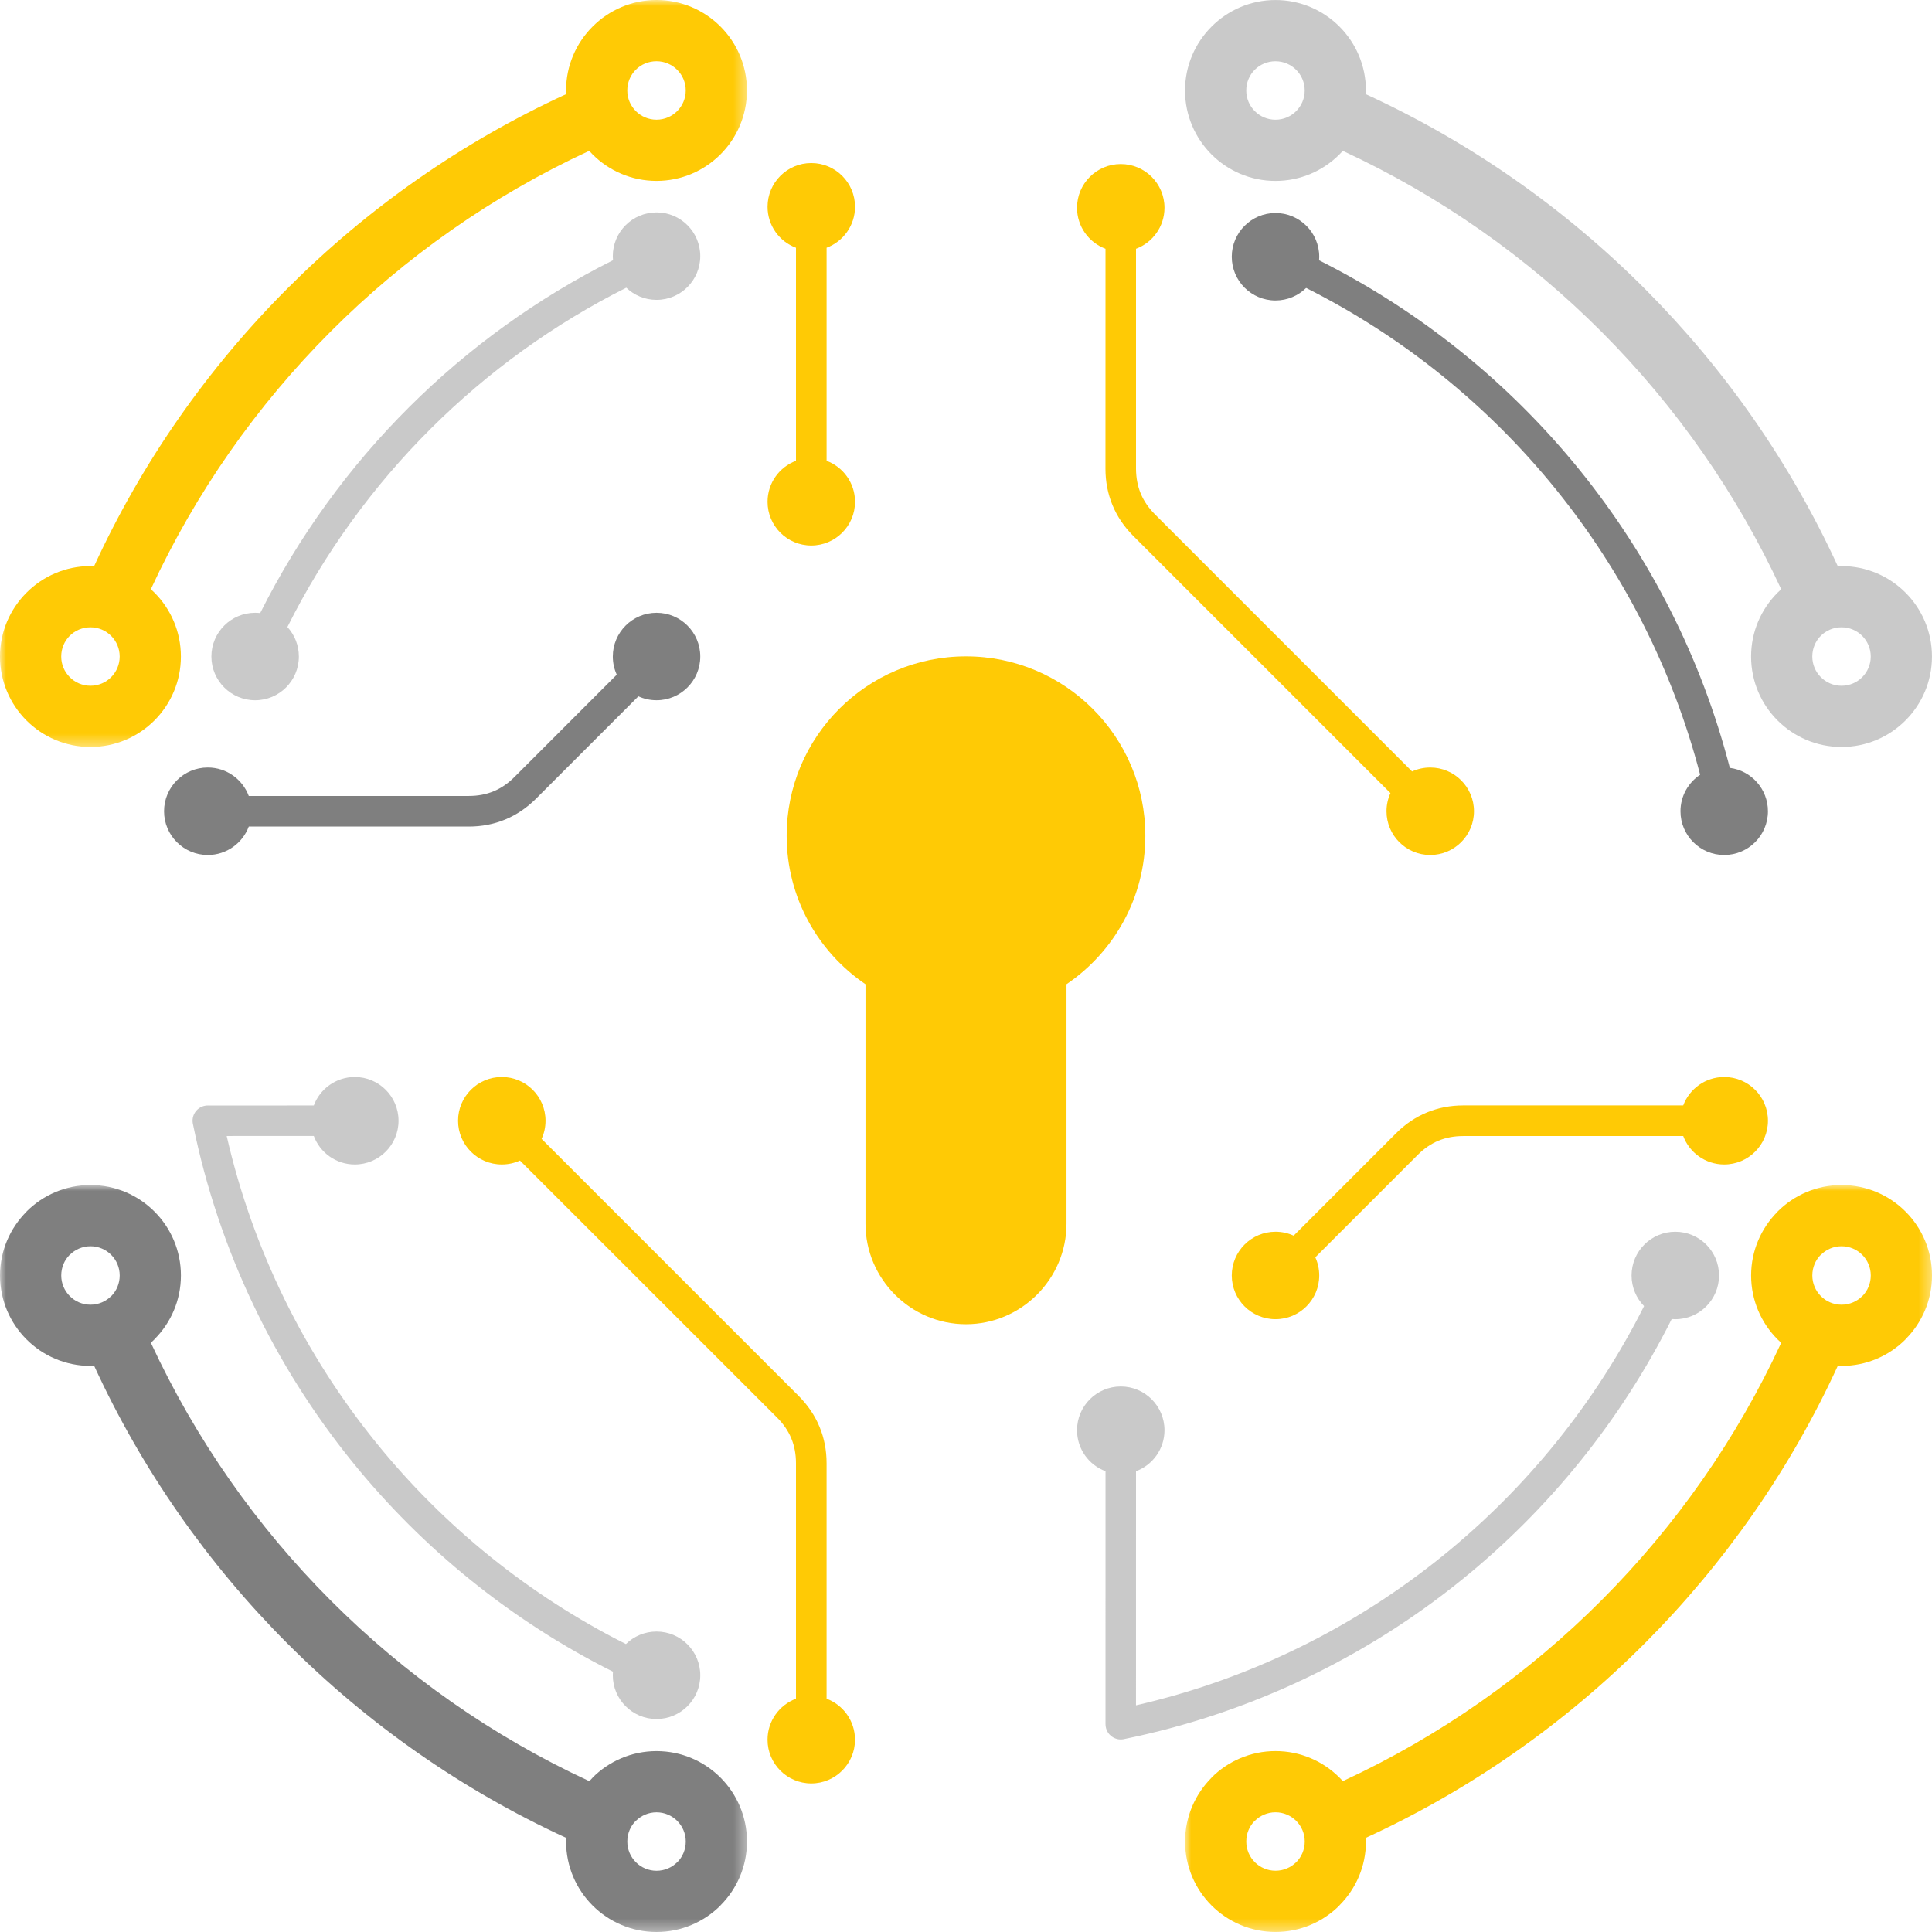 <?xml version="1.0" encoding="UTF-8"?>
<svg width="162px" height="162px" viewBox="0 0 162 162" version="1.1" xmlns="http://www.w3.org/2000/svg" xmlns:xlink="http://www.w3.org/1999/xlink">
    <title>Group 32</title>
    <defs>
        <polygon id="path-1" points="0 0 62.633 0 62.633 62.634 0 62.634"></polygon>
        <polygon id="path-3" points="0 0 62.633 0 62.633 62.634 0 62.634"></polygon>
        <polygon id="path-5" points="0 0 62.631 0 62.631 62.631 0 62.631"></polygon>
    </defs>
    <g id="Page-1" stroke="none" stroke-width="1" fill="none" fill-rule="evenodd">
        <g id="Infograhic" transform="translate(-1628, -636)">
            <g id="Group-32" transform="translate(1628, 636)">
                <g id="Group-3" transform="translate(0.002, 99.366)">
                    <mask id="mask-2" fill="white">
                        <use xlink:href="#path-1"></use>
                    </mask>
                    <g id="Clip-2"></g>
                    <path d="M56.782,53.317 C56.34,52.874 55.726,52.599 55.049,52.599 C54.372,52.599 53.759,52.874 53.316,53.317 L53.307,53.317 C52.869,53.753 52.598,54.366 52.598,55.05 C52.598,55.727 52.873,56.341 53.316,56.783 C53.759,57.226 54.372,57.501 55.049,57.501 C55.726,57.501 56.34,57.226 56.782,56.783 L56.788,56.787 C57.228,56.346 57.5,55.731 57.5,55.05 C57.5,54.373 57.225,53.76 56.782,53.317 L56.782,53.317 Z M9.317,5.851 C8.874,5.408 8.261,5.133 7.584,5.133 C6.907,5.133 6.294,5.408 5.851,5.851 L5.842,5.851 C5.404,6.287 5.133,6.9 5.133,7.583 C5.133,8.261 5.408,8.874 5.851,9.316 C6.294,9.76 6.907,10.035 7.584,10.035 C8.261,10.035 8.874,9.76 9.317,9.316 L9.322,9.321 C9.763,8.878 10.035,8.264 10.035,7.583 C10.035,6.907 9.76,6.293 9.317,5.851 L9.317,5.851 Z M55.049,47.466 C57.143,47.466 59.039,48.316 60.412,49.688 C61.783,51.06 62.633,52.956 62.633,55.05 C62.633,57.137 61.783,59.03 60.412,60.402 L60.412,60.413 C59.039,61.784 57.143,62.634 55.049,62.634 C52.955,62.634 51.058,61.784 49.687,60.413 C48.315,59.04 47.465,57.144 47.465,55.05 C47.465,54.946 47.468,54.843 47.472,54.74 C38.727,50.723 30.822,45.177 24.097,38.441 C17.405,31.74 11.892,23.867 7.893,15.161 C7.79,15.165 7.688,15.167 7.584,15.167 C5.49,15.167 3.593,14.318 2.222,12.945 C0.85,11.574 0,9.678 0,7.583 C0,5.499 0.852,3.603 2.227,2.227 L2.222,2.222 C3.594,0.849 5.491,0 7.584,0 C9.678,0 11.574,0.849 12.946,2.222 C14.319,3.593 15.168,5.489 15.168,7.583 C15.168,9.67 14.319,11.563 12.946,12.936 L12.946,12.945 C12.85,13.041 12.75,13.136 12.648,13.228 C16.391,21.31 21.52,28.616 27.726,34.831 C33.96,41.075 41.293,46.23 49.413,49.988 C49.503,49.887 49.596,49.789 49.692,49.693 L49.687,49.688 C51.059,48.316 52.957,47.466 55.049,47.466 Z" id="Fill-1" fill="#7F7F7F" mask="url(#mask-2)"></path>
                </g>
                <g id="Group-6">
                    <mask id="mask-4" fill="white">
                        <use xlink:href="#path-3"></use>
                    </mask>
                    <g id="Clip-5"></g>
                    <path d="M55.049,10.035 C55.726,10.035 56.339,9.76 56.782,9.317 C57.225,8.873 57.5,8.261 57.5,7.584 C57.5,6.907 57.225,6.293 56.782,5.851 C56.339,5.408 55.726,5.133 55.049,5.133 C54.368,5.133 53.752,5.405 53.311,5.846 C52.87,6.287 52.598,6.902 52.598,7.584 C52.598,8.261 52.873,8.873 53.316,9.317 C53.759,9.76 54.372,10.035 55.049,10.035 M7.584,57.501 C8.261,57.501 8.874,57.226 9.317,56.783 C9.76,56.341 10.035,55.727 10.035,55.05 C10.035,54.373 9.76,53.76 9.317,53.317 C8.874,52.874 8.261,52.599 7.584,52.599 C6.903,52.599 6.288,52.873 5.845,53.312 C5.405,53.754 5.133,54.369 5.133,55.05 C5.133,55.727 5.408,56.341 5.851,56.783 C6.293,57.226 6.907,57.501 7.584,57.501 M60.411,12.946 C59.039,14.318 57.143,15.168 55.049,15.168 C52.955,15.168 51.059,14.318 49.687,12.946 C49.59,12.849 49.496,12.75 49.405,12.648 C41.287,16.405 33.957,21.56 27.726,27.802 C21.519,34.018 16.391,41.324 12.648,49.406 C12.751,49.498 12.85,49.591 12.946,49.688 C14.318,51.06 15.168,52.956 15.168,55.05 C15.168,57.144 14.318,59.04 12.946,60.413 C11.574,61.785 9.678,62.634 7.584,62.634 C5.49,62.634 3.594,61.785 2.221,60.413 C0.85,59.04 -0,57.144 -0,55.05 C-0,52.963 0.85,51.069 2.221,49.698 L2.231,49.688 C3.603,48.316 5.496,47.466 7.584,47.466 C7.688,47.466 7.79,47.469 7.891,47.473 C11.89,38.768 17.405,30.894 24.097,24.192 C30.822,17.457 38.727,11.91 47.472,7.893 C47.468,7.79 47.465,7.687 47.465,7.584 C47.465,5.497 48.315,3.603 49.687,2.231 L49.696,2.222 C51.068,0.85 52.962,0 55.049,0 C57.143,0 59.039,0.85 60.411,2.222 C61.783,3.593 62.633,5.489 62.633,7.584 C62.633,9.677 61.783,11.574 60.411,12.946" id="Fill-4" fill="#FFCA05" mask="url(#mask-4)"></path>
                </g>
                <path d="M106.95,10.037 C107.627,10.037 108.24,9.762 108.683,9.319 C109.126,8.877 109.401,8.263 109.401,7.586 C109.401,6.909 109.126,6.296 108.683,5.853 C108.24,5.41 107.627,5.135 106.95,5.135 C106.269,5.135 105.653,5.408 105.211,5.848 C104.771,6.289 104.499,6.905 104.499,7.586 C104.499,8.263 104.774,8.877 105.217,9.319 C105.659,9.762 106.273,10.037 106.95,10.037 M154.415,57.502 C155.091,57.502 155.704,57.227 156.148,56.783 C156.591,56.34 156.866,55.727 156.866,55.05 C156.866,54.374 156.591,53.759 156.148,53.316 C155.705,52.874 155.092,52.599 154.415,52.599 C153.734,52.599 153.118,52.872 152.677,53.311 C152.236,53.754 151.964,54.369 151.964,55.05 C151.964,55.727 152.239,56.34 152.682,56.783 C153.124,57.227 153.738,57.502 154.415,57.502 M159.776,60.412 C158.405,61.785 156.509,62.634 154.415,62.634 C152.32,62.634 150.425,61.785 149.053,60.412 C147.68,59.041 146.831,57.145 146.831,55.05 C146.831,52.962 147.68,51.07 149.051,49.698 L149.062,49.687 C149.158,49.592 149.256,49.498 149.357,49.409 C145.629,41.357 140.52,34.075 134.335,27.866 C128.09,21.596 120.737,16.419 112.595,12.649 C112.504,12.752 112.409,12.851 112.312,12.949 C110.94,14.321 109.044,15.17 106.95,15.17 C104.856,15.17 102.96,14.321 101.587,12.949 C100.215,11.576 99.366,9.68 99.366,7.586 C99.366,5.499 100.215,3.607 101.587,2.234 L101.596,2.224 C102.969,0.853 104.862,0.002 106.95,0.002 C109.042,0.002 110.94,0.853 112.312,2.224 C113.683,3.596 114.534,5.492 114.534,7.586 C114.534,7.689 114.531,7.793 114.527,7.896 C123.3,11.925 131.228,17.495 137.964,24.257 C144.622,30.94 150.111,38.789 154.101,47.474 C154.205,47.468 154.309,47.467 154.415,47.467 C156.508,47.467 158.405,48.316 159.777,49.689 C161.149,51.06 161.998,52.956 161.998,55.05 C161.998,57.144 161.149,59.041 159.776,60.412" id="Fill-7" fill="#C9C9C9"></path>
                <path d="M66.744,142.439 L66.744,122.691 C66.744,121.935 66.613,121.241 66.353,120.613 C66.094,119.985 65.698,119.405 65.168,118.876 L43.598,97.312 C43.135,97.524 42.619,97.641 42.076,97.641 C40.051,97.641 38.409,96 38.409,93.974 C38.409,91.949 40.051,90.307 42.076,90.307 C44.101,90.307 45.743,91.949 45.743,93.974 C45.743,94.517 45.626,95.033 45.414,95.496 L66.978,117.061 C67.745,117.834 68.328,118.695 68.719,119.642 C69.112,120.59 69.31,121.608 69.31,122.691 L69.31,142.439 C70.702,142.96 71.693,144.301 71.693,145.876 C71.693,147.9 70.051,149.542 68.026,149.542 C66.001,149.542 64.359,147.9 64.359,145.876 C64.359,144.301 65.352,142.96 66.744,142.439 Z" id="Fill-9" fill="#FFCA05"></path>
                <path d="M141.141,95.258 L122.694,95.258 C121.938,95.258 121.244,95.388 120.616,95.647 C119.995,95.905 119.413,96.303 118.879,96.837 L110.29,105.427 C110.502,105.891 110.619,106.406 110.619,106.949 C110.619,108.975 108.977,110.616 106.952,110.616 C104.927,110.616 103.285,108.975 103.285,106.949 C103.285,104.924 104.927,103.282 106.952,103.282 C107.495,103.282 108.011,103.4 108.474,103.613 L117.064,95.023 C117.828,94.258 118.691,93.676 119.645,93.281 C120.593,92.889 121.611,92.691 122.694,92.691 L141.141,92.691 C141.661,91.299 143.003,90.308 144.578,90.308 C146.603,90.308 148.245,91.949 148.245,93.974 C148.245,96 146.603,97.641 144.578,97.641 C143.003,97.641 141.661,96.65 141.141,95.258" id="Fill-11" fill="#FFCA05"></path>
                <path d="M52.514,24.124 C46.436,27.174 40.912,31.174 36.139,35.925 C31.281,40.761 27.2,46.379 24.099,52.574 C24.695,53.227 25.06,54.095 25.06,55.05 C25.06,57.075 23.418,58.717 21.393,58.717 C19.368,58.717 17.726,57.075 17.726,55.05 C17.726,53.024 19.368,51.382 21.393,51.382 C21.536,51.382 21.678,51.391 21.818,51.406 C25.04,44.974 29.284,39.137 34.334,34.111 C39.306,29.161 45.063,24.997 51.401,21.821 C51.39,21.707 51.384,21.593 51.384,21.476 C51.384,19.451 53.026,17.809 55.052,17.809 C57.077,17.809 58.718,19.451 58.718,21.476 C58.718,23.502 57.077,25.144 55.052,25.144 C54.066,25.144 53.173,24.755 52.514,24.124 Z" id="Fill-13" fill="#C9C9C9"></path>
                <path d="M142.559,64.964 C140.253,56.091 136.072,47.962 130.463,41.031 C124.787,34.016 117.649,28.232 109.52,24.145 C108.858,24.794 107.952,25.195 106.952,25.195 C104.927,25.195 103.285,23.553 103.285,21.528 C103.285,19.503 104.927,17.86 106.952,17.86 C108.978,17.86 110.619,19.503 110.619,21.528 C110.619,21.628 110.615,21.728 110.607,21.827 C119.097,26.083 126.543,32.108 132.458,39.417 C138.298,46.634 142.652,55.115 145.049,64.388 C146.852,64.619 148.244,66.159 148.244,68.025 C148.244,70.05 146.604,71.692 144.577,71.692 C142.553,71.692 140.911,70.05 140.911,68.025 C140.911,66.746 141.567,65.62 142.559,64.964" id="Fill-15" fill="#7F7F7F"></path>
                <path d="M16.172,94.225 L16.166,94.192 L16.162,94.17 L16.16,94.16 C16.154,94.118 16.151,94.075 16.149,94.032 L16.147,94.008 L16.147,94 L16.147,93.975 L16.147,93.967 L16.147,93.942 L16.147,93.935 L16.149,93.91 L16.149,93.905 L16.151,93.876 L16.151,93.872 L16.154,93.845 L16.154,93.841 L16.158,93.812 L16.158,93.81 L16.162,93.781 L16.163,93.778 L16.167,93.748 L16.168,93.748 L16.173,93.717 L16.18,93.687 L16.18,93.686 L16.186,93.657 L16.186,93.656 L16.203,93.597 L16.205,93.595 L16.214,93.567 L16.235,93.51 L16.236,93.506 L16.246,93.481 L16.248,93.478 L16.258,93.454 L16.261,93.449 L16.271,93.425 L16.274,93.422 L16.298,93.371 L16.301,93.366 L16.314,93.343 L16.317,93.34 L16.33,93.317 L16.332,93.312 L16.345,93.291 L16.362,93.265 L16.365,93.26 L16.379,93.241 L16.383,93.235 L16.397,93.216 L16.401,93.211 L16.416,93.191 L16.42,93.186 L16.435,93.168 L16.439,93.162 L16.455,93.144 L16.459,93.139 L16.474,93.121 L16.479,93.116 L16.495,93.097 L16.5,93.093 L16.517,93.075 L16.521,93.071 L16.528,93.065 L16.565,93.028 L16.585,93.011 L16.589,93.009 L16.608,92.992 L16.612,92.989 L16.632,92.972 L16.636,92.97 L16.657,92.953 L16.66,92.95 L16.681,92.935 L16.685,92.932 L16.706,92.918 L16.71,92.915 L16.732,92.901 L16.736,92.898 L16.762,92.882 L16.785,92.868 L16.789,92.866 L16.813,92.853 L16.815,92.851 L16.841,92.837 L16.844,92.837 L16.869,92.824 L16.871,92.823 L16.897,92.81 L16.899,92.81 L16.927,92.798 L16.927,92.798 L16.956,92.786 L16.957,92.785 L16.986,92.774 L16.987,92.774 L17.015,92.764 L17.017,92.764 L17.045,92.755 L17.047,92.754 L17.055,92.751 L17.106,92.737 L17.111,92.737 L17.137,92.73 L17.142,92.729 L17.167,92.724 L17.175,92.722 L17.198,92.717 L17.207,92.716 L17.231,92.712 L17.239,92.711 L17.262,92.708 L17.271,92.707 L17.295,92.704 L17.304,92.703 L17.326,92.7 L17.336,92.7 L17.358,92.699 L17.368,92.698 L17.392,92.698 L17.4,92.698 L17.425,92.698 L17.433,92.696 L17.464,92.698 L26.311,92.696 C26.831,91.302 28.174,90.308 29.75,90.308 C31.775,90.308 33.417,91.949 33.417,93.975 C33.417,96 31.775,97.642 29.75,97.642 C28.174,97.642 26.832,96.648 26.312,95.252 L19.008,95.254 C21.199,104.824 25.558,113.577 31.539,120.969 C37.217,127.986 44.354,133.769 52.484,137.856 C53.145,137.208 54.052,136.807 55.051,136.807 C57.077,136.807 58.719,138.449 58.719,140.475 C58.719,142.5 57.077,144.141 55.051,144.141 C53.026,144.141 51.384,142.5 51.384,140.475 C51.384,140.373 51.387,140.272 51.397,140.173 C42.905,135.917 35.459,129.892 29.546,122.583 C23.011,114.507 18.338,104.852 16.183,94.275 L16.172,94.225 Z" id="Fill-17" fill="#C9C9C9"></path>
                <g id="Group-21" transform="translate(99.369, 99.366)">
                    <mask id="mask-6" fill="white">
                        <use xlink:href="#path-5"></use>
                    </mask>
                    <g id="Clip-20"></g>
                    <path d="M56.781,5.851 C56.338,5.408 55.725,5.133 55.048,5.133 C54.372,5.133 53.757,5.408 53.315,5.851 L53.305,5.851 C52.868,6.287 52.597,6.9 52.597,7.584 C52.597,8.261 52.872,8.874 53.315,9.317 C53.757,9.76 54.371,10.035 55.048,10.035 C55.725,10.035 56.338,9.76 56.782,9.317 L56.786,9.321 C57.226,8.88 57.499,8.265 57.499,7.584 C57.499,6.907 57.224,6.293 56.781,5.851 L56.781,5.851 Z M9.316,53.314 C8.873,52.872 8.26,52.597 7.584,52.597 C6.907,52.597 6.294,52.872 5.849,53.314 L5.84,53.314 C5.403,53.752 5.132,54.364 5.132,55.047 C5.132,55.725 5.407,56.338 5.849,56.781 C6.292,57.223 6.906,57.498 7.584,57.498 C8.26,57.498 8.874,57.223 9.317,56.781 L9.321,56.786 C9.761,56.343 10.035,55.729 10.035,55.047 C10.035,54.372 9.76,53.757 9.316,53.314 L9.316,53.314 Z M55.048,0 C57.142,0 59.038,0.849 60.41,2.222 C61.783,3.594 62.632,5.49 62.632,7.584 C62.632,9.671 61.783,11.563 60.41,12.936 L60.41,12.946 C59.039,14.318 57.142,15.168 55.048,15.168 C54.944,15.168 54.838,15.165 54.734,15.16 C50.745,23.844 45.255,31.694 38.598,38.377 C31.862,45.139 23.933,50.709 15.161,54.738 L15.161,54.743 L15.161,54.748 L15.161,54.752 L15.161,54.754 L15.161,54.757 L15.161,54.762 L15.161,54.766 L15.161,54.771 L15.163,54.777 L15.163,54.782 L15.163,54.786 L15.163,54.791 L15.163,54.796 L15.163,54.8 L15.164,54.805 L15.164,54.81 L15.164,54.816 L15.164,54.82 L15.164,54.825 L15.164,54.83 L15.164,54.834 L15.164,54.839 L15.164,54.844 L15.164,54.848 L15.164,54.852 L15.164,54.853 L15.165,54.859 L15.165,54.863 L15.165,54.868 L15.165,54.873 L15.165,54.877 L15.165,54.882 L15.165,54.887 L15.165,54.893 L15.165,54.896 L15.165,54.902 L15.165,54.903 L15.167,54.907 L15.167,54.911 L15.167,54.916 L15.167,54.921 L15.167,54.926 L15.167,54.93 L15.167,54.935 L15.167,54.938 L15.167,54.941 L15.167,54.945 L15.167,54.95 L15.167,54.95 L15.167,54.955 L15.167,54.96 L15.167,54.964 L15.167,54.969 L15.167,54.975 L15.167,54.98 L15.167,54.981 L15.167,54.984 L15.167,54.989 L15.167,54.994 L15.167,54.998 L15.167,55.003 L15.167,55.008 L15.167,55.014 L15.167,55.018 L15.167,55.023 L15.167,55.028 L15.167,55.033 L15.167,55.037 L15.167,55.042 L15.167,55.047 C15.167,57.135 14.318,59.027 12.945,60.399 L12.945,60.41 C11.574,61.781 9.677,62.631 7.584,62.631 C5.49,62.631 3.593,61.781 2.22,60.41 C0.849,59.037 0,57.141 0,55.047 C0,52.963 0.85,51.068 2.227,49.69 L2.222,49.685 C3.593,48.314 5.49,47.464 7.584,47.464 C9.677,47.464 11.574,48.314 12.945,49.685 L12.95,49.69 L12.954,49.694 L12.959,49.699 L12.963,49.703 L12.969,49.709 L12.973,49.712 L12.978,49.718 L12.982,49.722 L12.986,49.727 L12.991,49.731 L12.995,49.736 L13,49.74 L13.005,49.745 L13.009,49.749 L13.01,49.75 L13.013,49.754 L13.018,49.758 L13.022,49.763 L13.027,49.767 L13.031,49.772 L13.036,49.778 L13.04,49.781 L13.044,49.787 L13.049,49.791 L13.053,49.796 L13.058,49.8 L13.062,49.805 L13.066,49.81 L13.071,49.814 L13.073,49.815 L13.075,49.819 L13.079,49.823 L13.084,49.828 L13.09,49.832 L13.094,49.837 L13.098,49.843 L13.101,49.847 L13.107,49.852 L13.112,49.857 L13.116,49.861 L13.12,49.866 L13.124,49.87 L13.129,49.875 L13.133,49.88 L13.135,49.882 L13.138,49.884 L13.142,49.89 L13.146,49.893 L13.151,49.899 L13.155,49.903 L13.159,49.908 L13.164,49.913 L13.168,49.917 L13.173,49.922 L13.177,49.927 L13.181,49.931 L13.185,49.936 L13.19,49.94 L13.194,49.946 L13.196,49.948 L13.198,49.951 L13.203,49.955 L13.207,49.96 L13.211,49.965 L13.216,49.969 L13.22,49.974 L13.224,49.979 L13.228,49.985 C21.37,46.215 28.724,41.037 34.969,34.767 C41.153,28.56 46.262,21.279 49.987,13.232 C49.885,13.139 49.783,13.044 49.685,12.946 C48.314,11.574 47.464,9.678 47.464,7.583 C47.464,5.499 48.315,3.603 49.691,2.227 L49.687,2.222 C51.058,0.849 52.955,0 55.049,0 L55.048,0 Z" id="Fill-19" fill="#FFCA05" mask="url(#mask-6)"></path>
                </g>
                <path d="M93.977,116.258 C91.952,116.258 90.31,117.9 90.31,119.925 C90.31,121.5 91.303,122.844 92.699,123.362 L92.698,144.576 C92.698,144.819 92.766,145.045 92.884,145.239 L92.887,145.242 L92.938,145.32 L92.952,145.341 L92.956,145.345 L92.972,145.366 L92.975,145.369 L93.014,145.418 L93.03,145.436 L93.035,145.44 L93.052,145.458 L93.056,145.463 C93.162,145.571 93.285,145.661 93.423,145.729 L93.429,145.73 C93.511,145.769 93.598,145.8 93.688,145.821 L93.69,145.821 L93.719,145.828 L93.72,145.828 L93.781,145.84 L93.783,145.84 L93.813,145.843 L93.814,145.845 L93.844,145.847 L93.845,145.847 L93.875,145.85 L93.878,145.851 L93.906,145.853 L93.912,145.853 L93.938,145.854 L93.944,145.854 L93.97,145.855 L93.977,145.855 L94.002,145.854 L94.009,145.854 L94.034,145.853 L94.098,145.849 L94.107,145.847 L94.13,145.845 L94.163,145.841 L94.171,145.84 L94.196,145.836 L94.203,145.834 L94.228,145.829 L94.235,145.828 L94.265,145.821 L94.267,145.821 C104.849,143.666 114.507,138.993 122.585,132.456 C129.894,126.541 135.919,119.095 140.175,110.604 C140.274,110.613 140.374,110.617 140.476,110.617 C142.501,110.617 144.143,108.975 144.143,106.95 C144.143,104.923 142.501,103.283 140.476,103.283 C138.449,103.283 136.809,104.923 136.809,106.95 C136.809,107.95 137.208,108.856 137.857,109.518 C133.771,117.647 127.988,124.784 120.971,130.462 C113.579,136.443 104.825,140.801 95.254,142.993 L95.256,123.362 C96.65,122.844 97.644,121.5 97.644,119.925 C97.644,117.9 96.002,116.258 93.977,116.258 Z" id="Fill-22" fill="#C9C9C9"></path>
                <path d="M55.052,51.382 C53.027,51.382 51.385,53.024 51.385,55.049 C51.385,55.593 51.503,56.108 51.715,56.573 L43.125,65.166 C42.596,65.696 42.015,66.092 41.388,66.351 C40.761,66.611 40.067,66.742 39.311,66.742 L20.86,66.742 C20.339,65.349 18.998,64.357 17.423,64.357 C15.398,64.357 13.756,66.001 13.756,68.025 C13.756,70.05 15.398,71.692 17.423,71.692 C18.998,71.692 20.34,70.7 20.86,69.308 L39.311,69.308 C40.393,69.308 41.411,69.11 42.36,68.718 C43.306,68.326 44.168,67.743 44.94,66.976 L53.529,58.387 C53.994,58.599 54.509,58.716 55.052,58.716 C57.077,58.716 58.719,57.074 58.719,55.049 C58.719,53.024 57.077,51.382 55.052,51.382 Z" id="Fill-24" fill="#7F7F7F"></path>
                <path d="M66.744,38.638 C65.351,39.159 64.36,40.5 64.36,42.074 C64.36,44.1 66.002,45.741 68.027,45.741 C70.052,45.741 71.695,44.1 71.695,42.074 C71.695,40.501 70.703,39.159 69.311,38.639 L69.311,20.773 C70.703,20.253 71.695,18.911 71.695,17.338 C71.695,15.313 70.052,13.671 68.027,13.671 C66.002,13.671 64.36,15.313 64.36,17.338 C64.36,18.912 65.351,20.255 66.744,20.774 L66.744,38.638 Z" id="Fill-26" fill="#FFCA05"></path>
                <path d="M119.927,64.358 C119.384,64.358 118.868,64.476 118.405,64.687 L96.84,43.123 C96.307,42.588 95.909,42.007 95.652,41.386 C95.391,40.758 95.261,40.064 95.256,39.309 L95.256,20.859 C96.65,20.341 97.644,18.997 97.644,17.422 C97.644,15.395 96.002,13.755 93.977,13.755 C91.951,13.755 90.31,15.395 90.31,17.422 C90.31,18.997 91.304,20.341 92.698,20.859 L92.694,39.309 C92.694,40.391 92.892,41.409 93.284,42.357 C93.68,43.31 94.261,44.173 95.027,44.938 L116.59,66.502 C116.379,66.966 116.26,67.483 116.26,68.025 C116.26,70.051 117.902,71.692 119.927,71.692 C121.952,71.692 123.594,70.051 123.594,68.025 C123.594,66 121.952,64.358 119.927,64.358" id="Fill-28" fill="#FFCA05"></path>
                <path d="M81,55.037 C89.303,55.037 96.037,61.771 96.037,70.074 C96.037,75.255 93.416,79.824 89.427,82.528 L89.427,102.615 C89.427,107.243 85.634,111.037 81,111.037 C76.363,111.037 72.573,107.247 72.573,102.615 L72.573,82.528 C68.585,79.824 65.963,75.255 65.963,70.074 C65.963,61.771 72.697,55.037 81,55.037" id="Fill-30" fill="#FFCA05"></path>
            </g>
        </g>
    </g>
</svg>